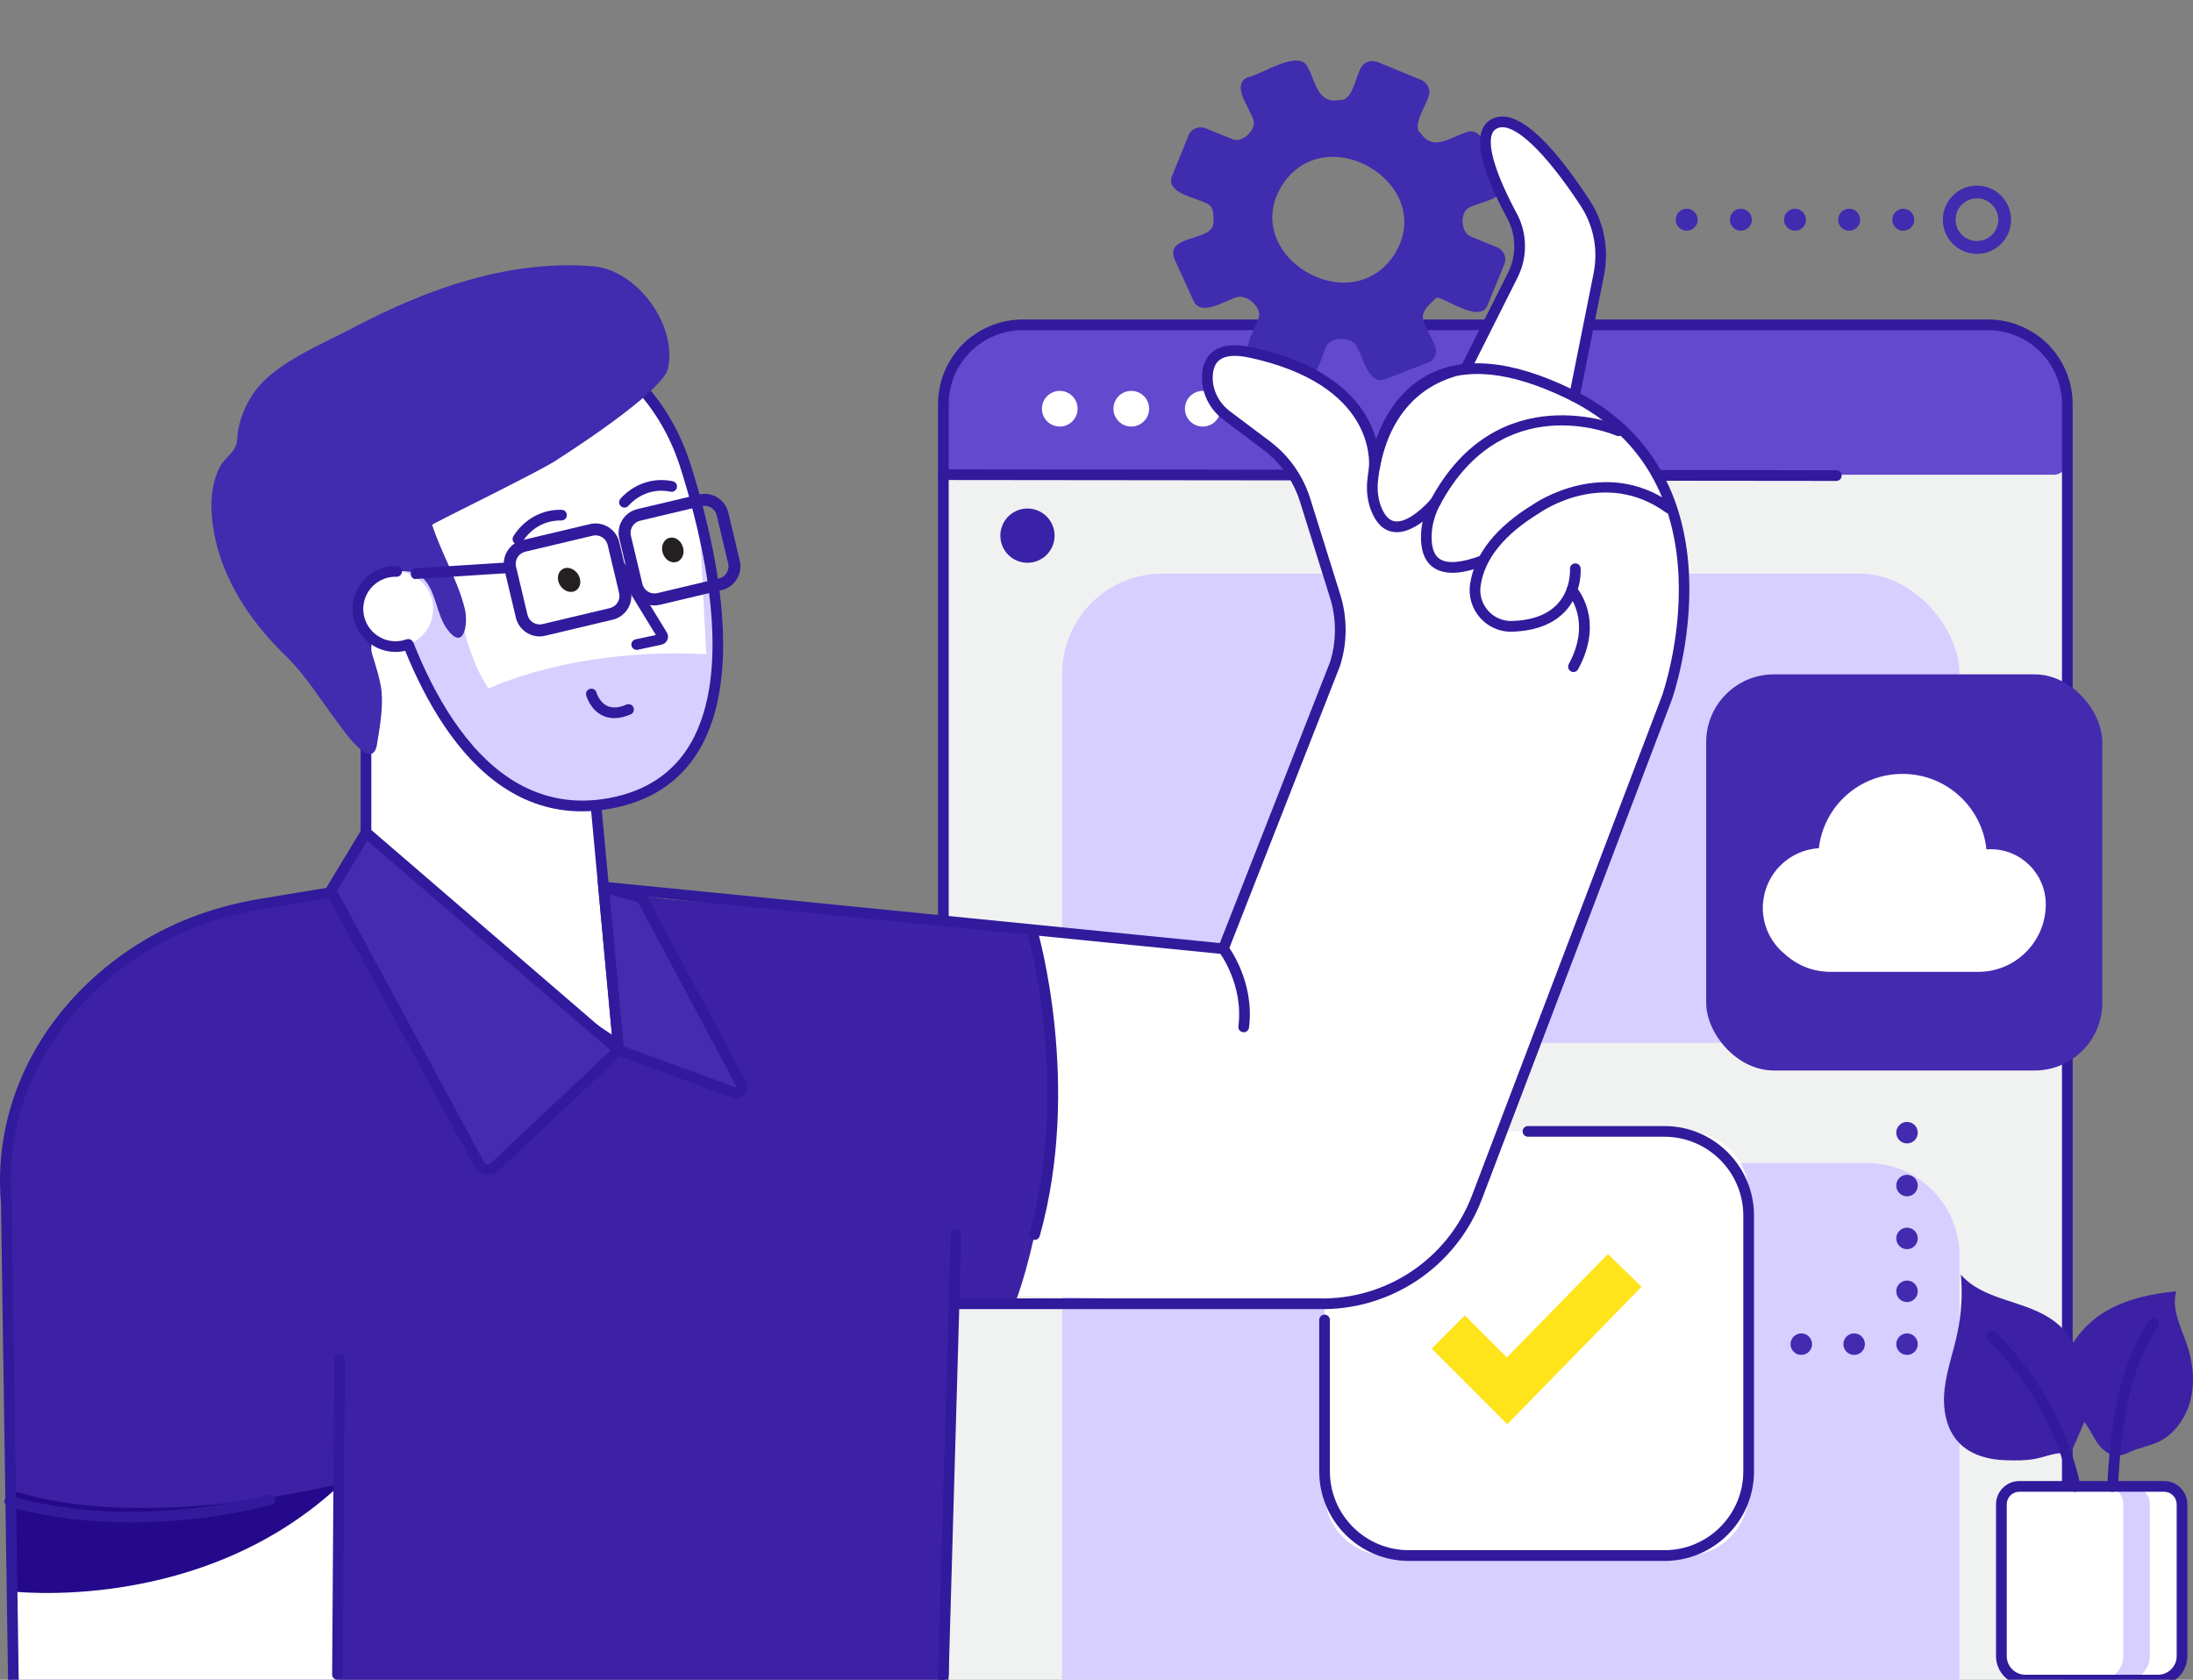 <?xml version="1.0" encoding="UTF-8"?>
<svg id="Capa_1" xmlns="http://www.w3.org/2000/svg" version="1.1" viewBox="0 0 550.67 421.76">
  <rect x="0" y="0" width="550.67" height="421.76" fill="#808080" stroke="none"/>
  <!-- Generator: Adobe Illustrator 29.0.1, SVG Export Plug-In . SVG Version: 2.1.0 Build 192)  -->
  <defs>
    <style>
      .st0 {
        fill: #452bae;
      }

      .st1 {
        fill: #442aaf;
      }

      .st2 {
        fill: #6249ce;
      }

      .st3 {
        fill: #25098b;
      }

      .st4 {
        fill: #ffe41b;
      }

      .st5 {
        fill: #3d22a6;
      }

      .st6 {
        fill: #d6cfff;
      }

      .st7 {
        fill: #402caf;
      }

      .st8 {
        fill: #452baf;
      }

      .st9 {
        fill: #fff;
      }

      .st10 {
        fill: #3922a7;
      }

      .st11 {
        fill: #321a9c;
      }

      .st12 {
        fill: #3d21a4;
      }

      .st13 {
        fill: #241f20;
      }

      .st14 {
        fill: #412baf;
      }

      .st15 {
        fill: #f0f1f1;
      }
    </style>
  </defs>
  <path class="st15" d="M253.83,81.56h247.73c9.69,0,17.55,7.86,17.55,17.55v322.65H236.87V98.52c0-9.36,7.6-16.96,16.96-16.96Z"/>
  <path class="st2" d="M502.58,81.56h-249.18c-9.13,0-16.53,7.4-16.53,16.53v17.7c0,1.88,1.52,3.4,3.4,3.4h275.44c1.88,0,3.4-1.52,3.4-3.4v-17.7c0-9.13-7.4-16.53-16.53-16.53Z"/>
  <circle class="st9" cx="266.11" cy="102.62" r="4.48"/>
  <path class="st9" d="M288.55,102.62c0,2.47-2.01,4.48-4.48,4.48s-4.48-2.01-4.48-4.48,2.01-4.48,4.48-4.48,4.48,2.01,4.48,4.48Z"/>
  <path class="st9" d="M306.5,102.62c0,2.47-2.01,4.48-4.48,4.48s-4.48-2.01-4.48-4.48,2.01-4.48,4.48-4.48,4.48,2.01,4.48,4.48Z"/>
  <rect class="st6" x="266.71" y="144.04" width="225.32" height="117.8" rx="25.14" ry="25.14"/>
  <path class="st6" d="M492.03,421.76v-106.5c0-12.84-10.41-23.25-23.25-23.25h-178.82c-12.84,0-23.25,10.41-23.25,23.25v106.5h225.32Z"/>
  <path class="st11" d="M519.11,421.76c-.74,0-1.34-.6-1.34-1.34V101.47c0-10.24-8.33-18.57-18.57-18.57h-242.41c-10.24,0-18.57,8.33-18.57,18.57v318.95c0,.74-.6,1.34-1.34,1.34s-1.34-.6-1.34-1.34V101.47c0-11.72,9.53-21.25,21.25-21.25h242.41c11.72,0,21.25,9.53,21.25,21.25v318.95c0,.74-.6,1.34-1.34,1.34h0Z"/>
  <path class="st11" d="M461.11,120.75h0l-224.24-.23c-.74,0-1.34-.6-1.34-1.34s.6-1.34,1.34-1.34h0l224.24.23c.74,0,1.34.6,1.34,1.34s-.6,1.34-1.34,1.34Z"/>
  <path class="st10" d="M264.81,134.49c0,3.76-3.05,6.81-6.81,6.81s-6.81-3.05-6.81-6.81,3.05-6.81,6.81-6.81,6.81,3.05,6.81,6.81Z"/>
  <g>
    <g>
      <circle class="st1" cx="452.31" cy="337.49" r="2.7"/>
      <circle class="st1" cx="465.58" cy="337.49" r="2.7"/>
    </g>
    <g>
      <circle class="st1" cx="478.86" cy="337.49" r="2.7"/>
      <circle class="st1" cx="478.86" cy="324.22" r="2.7"/>
      <circle class="st1" cx="478.86" cy="310.94" r="2.7"/>
      <circle class="st1" cx="478.86" cy="297.67" r="2.7"/>
      <circle class="st1" cx="478.86" cy="284.39" r="2.7"/>
    </g>
  </g>
  <g>
    <path class="st9" d="M348.37,284.07h74.96c8.7,0,15.77,7.07,15.77,15.77v74.96c0,8.7-7.07,15.77-15.77,15.77h-74.96c-8.7,0-15.77-7.07-15.77-15.77v-74.96c0-8.7,7.07-15.77,15.77-15.77Z"/>
    <path class="st11" d="M417.96,391.91h-64.21c-12.4,0-22.49-10.09-22.49-22.49v-38c0-.74.6-1.34,1.34-1.34s1.34.6,1.34,1.34v38c0,10.92,8.88,19.8,19.8,19.8h64.21c10.92,0,19.8-8.88,19.8-19.8v-64.21c0-10.92-8.88-19.8-19.8-19.8h-34.28c-.74,0-1.34-.6-1.34-1.34s.6-1.34,1.34-1.34h34.28c12.4,0,22.49,10.09,22.49,22.49v64.21c0,12.4-10.09,22.49-22.49,22.49h.01Z"/>
    <polygon class="st4" points="378.49 357.6 359.49 338.6 367.83 330.26 378.39 340.82 403.76 314.85 412.2 323.09 378.49 357.6"/>
  </g>
  <g>
    <rect class="st1" x="428.43" y="169.32" width="99.46" height="99.46" rx="17" ry="17"/>
    <path class="st9" d="M513.7,227.06c0-7.65-6.2-13.84-13.84-13.84-.36,0-.7.03-1.05.05-1.11-10.65-10.12-18.96-21.07-18.96s-19.78,8.15-21.03,18.66c-7.57.46-13.6,6.52-14.03,14.09h-.04c0,.15.02.29.02.43,0,.15-.02.29-.02.43,0,4.68,2.14,8.86,5.5,11.61,3.02,2.77,7.03,4.48,11.46,4.48h37.15c8.89,0,16.17-6.84,16.89-15.54.05-.47.07-.94.07-1.42h-.01Z"/>
  </g>
  <g>
    <path class="st7" d="M475.16,55.17c0-1.53,1.24-2.76,2.76-2.76s2.76,1.24,2.76,2.76-1.24,2.76-2.76,2.76-2.76-1.24-2.76-2.76Z"/>
    <path class="st7" d="M461.57,55.17c0-1.53,1.24-2.76,2.76-2.76s2.76,1.24,2.76,2.76-1.24,2.76-2.76,2.76-2.76-1.24-2.76-2.76Z"/>
    <path class="st7" d="M447.97,55.17c0-1.53,1.24-2.76,2.76-2.76s2.76,1.24,2.76,2.76-1.24,2.76-2.76,2.76-2.76-1.24-2.76-2.76Z"/>
    <path class="st7" d="M434.38,55.17c0-1.53,1.24-2.76,2.76-2.76s2.76,1.24,2.76,2.76-1.24,2.76-2.76,2.76-2.76-1.24-2.76-2.76Z"/>
    <path class="st7" d="M420.78,55.17c0-1.53,1.24-2.76,2.76-2.76s2.76,1.24,2.76,2.76-1.24,2.76-2.76,2.76-2.76-1.24-2.76-2.76Z"/>
    <path class="st7" d="M496.42,63.74c4.73,0,8.57-3.84,8.57-8.57s-3.84-8.57-8.57-8.57-8.57,3.84-8.57,8.57,3.84,8.57,8.57,8.57ZM496.42,49.8c2.96,0,5.36,2.4,5.36,5.36s-2.4,5.36-5.36,5.36-5.36-2.4-5.36-5.36,2.4-5.36,5.36-5.36Z"/>
  </g>
  <g>
    <path class="st9" d="M543.42,421.83h-36.39c-2.47,0-4.48-2.01-4.48-4.48v-40.79c0-1.85,1.5-3.35,3.35-3.35h38.65c1.85,0,3.35,1.5,3.35,3.35v40.79c0,2.47-2.01,4.48-4.48,4.48Z"/>
    <path class="st6" d="M535.36,373.21h-6.7c2.48,0,4.49,2.01,4.49,4.49v38.12c0,3.32-2.69,6.01-6.01,6.01h6.7c3.32,0,6.01-2.69,6.01-6.01v-38.12c0-2.48-2.01-4.49-4.49-4.49Z"/>
    <path class="st11" d="M541.89,423.17h-33.33c-4.05,0-7.35-3.3-7.35-7.35v-38.12c0-3.22,2.62-5.84,5.84-5.84h36.36c3.22,0,5.84,2.62,5.84,5.84v38.12c0,4.05-3.3,7.35-7.35,7.35h-.01ZM507.05,374.55c-1.74,0-3.15,1.41-3.15,3.15v38.12c0,2.57,2.09,4.67,4.67,4.67h33.33c2.57,0,4.67-2.09,4.67-4.67v-38.12c0-1.74-1.41-3.15-3.15-3.15h-36.37Z"/>
    <path class="st12" d="M518.46,342.69c1.19-5.88,5.55-10.77,10.77-13.72,5.22-2.95,11.25-4.17,17.22-4.75-1.24,4.46,1.21,9,2.7,13.39,1.71,5.03,2.16,10.63.38,15.63-1.03,2.87-2.85,5.47-5.23,7.38-2.42,1.93-5.21,2.37-8.07,3.36-1.47.51-2.84,1.44-4.4,1.51-2.26.1-4.18-1.67-5.42-3.57-1.03-1.57-1.79-3.32-2.98-4.79-1.12-1.39-2.43-2.43-3.32-4.03-1.75-3.11-2.35-6.89-1.64-10.39v-.02Z"/>
    <path class="st12" d="M488.33,348.54c.55-4.72,2.21-9.24,3.19-13.89,1.01-4.8,1.31-9.75.87-14.63,5.44,6.34,15.26,6.38,22.28,10.91,4.12,2.66,7.06,6.86,8.61,11.47,1.74,5.14,1.86,10.46-.26,15.47-.09.22-.19.45-.29.67-.64,1.48-1.28,2.96-1.92,4.45-.32.73-.72,1.54-1.48,1.78-.34.1-.71.07-1.06.06-2.56-.07-4.93,1.04-7.41,1.49-2.23.4-4.78.38-7.05.32-4.42-.11-9.1-1.28-12.16-4.68-3.18-3.53-3.89-8.7-3.34-13.42h.02Z"/>
    <path class="st11" d="M530.48,374.55h-.07c-.74-.04-1.31-.67-1.27-1.41.75-14.4,2.54-29.42,10.52-41.62.4-.62,1.23-.79,1.86-.39.62.4.79,1.24.39,1.86-7.63,11.67-9.35,26.27-10.08,40.29-.04.72-.63,1.27-1.34,1.27h0Z"/>
    <path class="st11" d="M521.1,374.55c-.62,0-1.17-.43-1.31-1.05-3.08-13.95-10.41-27.13-20.64-37.11-.53-.52-.54-1.37-.02-1.9.52-.53,1.37-.54,1.9-.02,10.6,10.34,18.19,23.99,21.39,38.45.16.72-.3,1.44-1.02,1.6-.1.02-.2.03-.29.03h-.01Z"/>
  </g>
  <path class="st7" d="M360.78,74.68c2.75.49,11.06,6.64,12.81,1.81l4.18-10.22c.66-1.62-.19-3.51-1.91-4.21l-6.65-2.72c-2.43-1.07-2.71-6.18-.19-7.27,2.29-1.31,10.38-2.28,8.22-6.66-1.89-2.54-4.11-14.36-9.11-12.17-3.88,1.2-8.21,4.84-11.33.26-2.47-1.82,1.47-7.23,1.89-9.26.66-1.62-.19-3.51-1.91-4.21l-10.83-4.44c-1.72-.71-3.65.04-4.32,1.66-1.16,1.9-2.07,8.31-5.25,7.85-5.42,1.14-6.03-4.56-7.91-8.05-2-5.06-11.93,1.83-15.02,2.32-4.58,1.67.46,7.96,1.24,10.56,1.01,2.52-2.66,6.04-5.17,5.04l-6.72-2.74c-1.72-.7-3.65.05-4.31,1.67l-4.16,10.23c-1.87,4.34,6.17,5.54,8.58,6.92,2.04.76,1.74,2.94,1.82,4.68.08,5.06-12.25,3.03-9.83,9.27l4.72,10.36c1.84,4.41,8.17-.02,10.97-.74,2.48-.84,6.37,2.63,5.47,5.18-.7,2.68-5.31,8.89-.67,10.55l10.84,4.43c4.47,2,5.5-5.46,6.88-7.94,1.17-2.39,6.39-2.26,7.58.12,1.48,2.4,2.92,10.07,7.3,8.16l10.62-4.09c1.68-.65,2.45-2.51,1.7-4.15-2.51-6.49-5.56-7.04.49-12.17l-.02-.03ZM322.02,46.37c11.16-16.95,39.13.09,28.07,17.6-11.15,16.95-39.13-.09-28.07-17.6Z"/>
  <path class="st9" d="M394.01,98.86c-43.94-21.3-48.31,18.31-48.4,19.12.07-.71,1.94-22.22-31.5-29.49-8.62-1.87-10.79,1.96-10.93,5.97-.14,3.88,1.79,7.56,4.89,9.89l9.9,7.43c4.62,3.47,8.04,8.31,9.76,13.82l7.5,23.98c1.75,5.58,1.74,11.57-.01,17.15l-28.04,71.47-173.36-14.96-14.11,98.57,211.35,5.51c17.59.46,33.55-10.24,39.81-26.69l47.72-125.48s19.82-54.78-24.57-76.3h-.01Z"/>
  <path class="st9" d="M394.74,102.52l6.72-33.63c1.24-6.23,0-12.69-3.49-18-6.04-9.19-15.83-22.1-22.11-20.07-6.43,2.08-.7,15.03,3.79,23.36,2.51,4.65,2.57,10.23.19,14.95l-15.13,30.12,30.02,3.28h.01Z"/>
  <path class="st11" d="M395.34,100.87c-.09,0-.18,0-.26-.03-.73-.14-1.2-.85-1.05-1.58l6.13-30.64c1.18-5.93.01-11.96-3.29-17-8.88-13.52-16.6-20.82-20.58-19.53-.8.26-1.31.73-1.62,1.5-1.24,3.09,1.01,10.37,6.17,19.95,2.71,5.02,2.79,11.07.21,16.18l-11.87,23.61c-.33.66-1.13.93-1.8.6-.66-.33-.93-1.14-.6-1.8l11.87-23.61c2.18-4.33,2.11-9.46-.18-13.71-5.79-10.74-7.91-18.22-6.3-22.22.6-1.49,1.73-2.55,3.28-3.05,5.55-1.79,13.49,5.15,23.64,20.61,3.7,5.63,5,12.37,3.68,19l-6.13,30.64c-.13.64-.69,1.08-1.31,1.08h0Z"/>
  <path class="st5" d="M258.96,232.61l-125.14-9.36-14.11,98.57,135.37,4.83s16.29-41.18,3.88-94.04h0Z"/>
  <path class="st12" d="M171.28,226.4c-33.64-5.56-87.18-5.74-113.89,1.95C21.79,238.6-1.3,269.06,1.59,302.14l1.77,119.62h233.48l3.22-111.78c-3.49-43.97-19.9-75.5-68.78-83.58h0Z"/>
  <path class="st11" d="M236.84,423.1h-.04c-.74-.02-1.32-.64-1.3-1.38l3.22-111.78c.02-.74.64-1.31,1.38-1.3.74.02,1.32.64,1.3,1.38l-3.22,111.78c-.02.73-.62,1.3-1.34,1.3Z"/>
  <polygon class="st9" points="2.46 379.25 3.03 421.76 85.19 421.76 85.27 372.6 50.21 381.95 2.46 379.25"/>
  <polygon class="st9" points="91.9 219.98 155.36 263.68 145.49 157.4 91.9 157.4 91.9 219.98"/>
  <path class="st11" d="M156.85,265.16l-66.29-44.47v-64.63h56.15l10.13,109.1h0ZM93.24,219.26l60.41,40.53-9.38-101.05h-51.03v60.52h0Z"/>
  <path class="st0" d="M155.36,263.68l28.73,10.55c1.36.5,2.62-.95,1.94-2.23l-24.88-46.58-9.6-2.71,3.8,40.96h.01Z"/>
  <path class="st11" d="M184.83,275.74c-.33,0-.66-.06-.99-.18l-29.74-10.92-4.06-43.75,12.02,3.4.27.5,24.99,46.77c.56,1.05.42,2.3-.36,3.2-.55.63-1.33.98-2.13.98ZM156.62,262.71l28.15,10.33s.1.04.17-.04c.07-.08.04-.14.02-.17l-24.72-46.27-7.17-2.02,3.55,38.18h0Z"/>
  <path class="st3" d="M85.91,372.34s-49.42,12.97-83.46,1.69l.09,25.5s48.31,6.1,83.36-27.19h0Z"/>
  <path class="st9" d="M156.05,92.54c7.53,6.34,12.98,14.79,15.99,24.17,7.73,24.12,20.18,77.66-18.73,84.96-33.64,6.32-49.75-31.92-56.75-58.11-5.12-19.14.88-39.73,16.08-52.44,10.95-9.15,25.77-13.44,43.41,1.41h0Z"/>
  <path class="st6" d="M175.48,128.66l1.88,35.6c-33.55-1.78-54.68,8.64-54.68,8.64-5.79-8.73-7.2-20.01-7.2-20.01h0c-3.41,0-12.44-16.05-14.12-13.08l-2.82,11.35c8.31,24.58,25.67,55.98,54.77,50.51,33.35-6.26,28.97-46.46,22.17-73.02h0Z"/>
  <path class="st11" d="M146.11,203.71c-30.12,0-44.68-36.72-50.85-59.8-5.31-19.86,1.18-40.98,16.52-53.81,14.27-11.93,29.88-11.44,45.13,1.42,7.58,6.38,13.25,14.95,16.4,24.79,5.9,18.4,14.04,52.23,2.23,72.04-4.68,7.86-12.08,12.79-21.99,14.65-2.58.48-5.06.71-7.45.71h.01ZM133.12,84.15c-6.67,0-13.22,2.67-19.62,8.01-14.55,12.16-20.69,32.2-15.65,51.06,6.42,24.01,22.13,63.33,55.2,57.14,9.12-1.71,15.91-6.22,20.18-13.39,11.27-18.91,3.28-51.88-2.48-69.85-3-9.35-8.38-17.5-15.57-23.55h0c-7.46-6.28-14.83-9.42-22.07-9.42h0Z"/>
  <path class="st11" d="M159.88,163.17c-.62,0-1.18-.43-1.31-1.06-.16-.72.31-1.44,1.03-1.59l5.09-1.09-10.03-16.41c-.39-.63-.19-1.46.44-1.84.63-.39,1.46-.19,1.84.44l10.5,17.17c.35.57.4,1.27.13,1.88-.26.61-.8,1.05-1.45,1.19l-5.97,1.28c-.09.02-.19.03-.28.03h0ZM165.16,160.19h0,0Z"/>
  <path class="st11" d="M154.27,180.32c-1.07,0-2.07-.22-2.99-.67-3.08-1.48-4.04-4.91-4.08-5.05-.19-.71.23-1.45.94-1.65s1.45.23,1.64.94c0,.05.71,2.42,2.68,3.35,1.29.61,2.92.5,4.84-.33.68-.29,1.47.02,1.76.7s-.02,1.47-.7,1.76c-1.45.63-2.82.94-4.09.94h0Z"/>
  <path class="st11" d="M156.8,127.45c-.3,0-.59-.1-.84-.3-.57-.46-.67-1.3-.2-1.88.2-.25,5.02-6.11,13.17-4.44.73.15,1.19.86,1.04,1.58-.15.73-.86,1.2-1.58,1.04-6.51-1.34-10.38,3.3-10.54,3.5-.27.33-.65.5-1.04.5h-.01Z"/>
  <path class="st11" d="M130.05,136.7c-.22,0-.44-.05-.64-.16-.65-.35-.89-1.16-.54-1.81.15-.28,3.87-6.89,12.16-6.73.74.02,1.33.63,1.31,1.37s-.65,1.32-1.37,1.31c-6.63-.12-9.62,5.1-9.74,5.33-.24.44-.7.7-1.18.7h0Z"/>
  <path class="st13" d="M171.45,137.24c.55,1.66-.12,3.38-1.5,3.84-1.39.46-2.96-.5-3.51-2.16-.55-1.66.12-3.38,1.5-3.84,1.39-.46,2.96.5,3.51,2.16Z"/>
  <path class="st13" d="M145.12,144.15c.96,1.46.74,3.3-.48,4.1s-2.99.26-3.95-1.2c-.96-1.46-.74-3.3.48-4.1s2.99-.26,3.95,1.2Z"/>
  <path class="st14" d="M167.75,92.42c2.3-10.91-7.83-24.71-18.95-25.58-21.1-1.65-41.54,5.67-59.95,15.37-7.5,3.95-18.78,8.53-24.14,15.14-2.94,3.63-4.9,8.3-5.15,12.95-.18,3.27-2.86,4.19-4.27,6.81-1.85,3.43-2.35,7.51-2.16,11.36.72,14.04,8.69,26.64,18.58,36.17,5.01,4.83,8.92,11.27,13.12,16.83,1.4,1.85,8.67,12.52,9.83,5.44.69-4.22,1.52-8.8,1.17-13.09-.63-7.73-7.98-19.65-2.31-26.87,2.98-3.8,10.04-5.12,13.31-1.11,2.74,3.36,2.84,8.51,5.4,12.05,4.24,5.87,5.42-1.25,4.49-5.02-1.78-7.21-5.92-13.99-8.21-21.1-.08-.26,29.29-14.5,31.88-16.68.03-.02,26.06-16.46,27.36-22.65v-.02Z"/>
  <path class="st9" d="M108.76,153.16c-.14,5.21-4.49,9.32-9.7,9.17-5.21-.14-9.32-4.49-9.17-9.7.14-5.21,4.49-9.32,9.7-9.17,5.21.15,9.32,4.49,9.17,9.7Z"/>
  <path class="st11" d="M99.33,163.68h-.31c-5.94-.16-10.64-5.13-10.48-11.08.08-2.88,1.28-5.55,3.37-7.53,2.09-1.98,4.82-3.03,7.71-2.94.74.02,1.32.64,1.3,1.38s-.62,1.34-1.38,1.3c-2.16-.05-4.22.73-5.79,2.21-1.57,1.49-2.47,3.5-2.53,5.66-.12,4.46,3.41,8.2,7.87,8.32,1.02.03,2.01-.13,2.96-.47.69-.25,1.46.11,1.71.81s-.11,1.46-.81,1.71c-1.17.42-2.39.63-3.63.63h0Z"/>
  <path class="st11" d="M379.42,158.62c-2.95,0-5.76-1.26-7.74-3.48-2.07-2.32-2.99-5.4-2.54-8.47,1.12-7.58,6.51-14.35,16.02-20.14.1-.07,17.74-12.25,34.68-.05.6.43.74,1.27.3,1.87-.43.6-1.27.74-1.87.3-15.37-11.07-30.99-.35-31.65.11-8.87,5.4-13.84,11.53-14.83,18.29-.34,2.28.35,4.57,1.89,6.29,1.52,1.71,3.67,2.64,5.98,2.58,5.18-.16,9.06-1.64,11.54-4.4,3.34-3.7,3.03-8.57,3.02-8.62-.05-.74.5-1.38,1.24-1.44s1.38.49,1.44,1.23c.02.24.42,6.01-3.68,10.59-2.99,3.34-7.52,5.13-13.48,5.32h-.33v.02Z"/>
  <path class="st11" d="M364.69,143.81c-1.97,0-3.59-.47-4.87-1.4-2.17-1.58-3.18-4.42-2.99-8.44.13-2.86.99-5.83,2.46-8.57,16.85-31.3,47.35-18.6,47.65-18.47.68.29.99,1.08.7,1.76s-1.08.99-1.76.7c-1.16-.5-28.56-11.82-44.23,17.28-1.29,2.39-2.03,4.96-2.15,7.43-.15,3.06.49,5.13,1.89,6.15,1.88,1.37,5.47,1.12,10.39-.72.69-.26,1.47.09,1.73.79.26.69-.09,1.47-.79,1.73-3.16,1.18-5.83,1.77-8.05,1.77h.02Z"/>
  <path class="st11" d="M395.1,168.73c-.22,0-.44-.05-.64-.16-.65-.35-.89-1.17-.54-1.82,5.89-10.8-.14-17.59-.2-17.65-.5-.55-.46-1.39.08-1.89.55-.5,1.39-.46,1.89.08.31.33,7.38,8.28.58,20.75-.24.45-.7.7-1.18.7h.01Z"/>
  <path class="st11" d="M350.74,133.62c-.32,0-.65-.02-.97-.08-2.42-.39-4.27-2.2-5.49-5.38-.86-2.24-1.2-4.79-.96-7.38.62-6.89,3.92-23.47,21-28.76.71-.22,1.46.18,1.68.88.22.71-.18,1.46-.88,1.68-15.53,4.81-18.55,20.09-19.12,26.44-.2,2.18.08,4.32.79,6.17.86,2.22,2.01,3.47,3.42,3.7,3.26.52,7.78-3.95,9.24-5.73.47-.57,1.31-.65,1.89-.18.57.47.65,1.31.18,1.89-.6.73-5.71,6.75-10.77,6.75h-.01Z"/>
  <path class="st11" d="M240.06,328.68c-.74,0-1.34-.6-1.34-1.34s.6-1.34,1.34-1.34h91c17.03.44,32.51-9.95,38.56-25.84l47.72-125.48c.19-.52,18.87-53.88-23.91-74.61-14.2-6.88-25.63-8.02-33.97-3.38-11.37,6.32-13.04,21.09-13.06,21.24l-2.67-.27c.22-2.16,1.22-21.08-29.9-27.85-3.55-.77-6.11-.58-7.61.58-1.06.82-1.63,2.21-1.7,4.13-.12,3.35,1.51,6.63,4.36,8.77l9.9,7.43c4.88,3.66,8.42,8.68,10.24,14.5l7.5,23.98c1.84,5.87,1.83,12.08-.02,17.95l-28.44,72.5-156.63-15.6c-.74-.07-1.27-.73-1.2-1.47s.71-1.27,1.47-1.2l154.61,15.4,27.66-70.52c1.65-5.26,1.66-10.91-.02-16.26l-7.5-23.98c-1.65-5.28-4.86-9.83-9.29-13.15l-9.9-7.43c-3.55-2.67-5.58-6.78-5.43-11.01.1-2.75,1.02-4.82,2.73-6.15,2.15-1.67,5.46-2.04,9.82-1.09,22.05,4.8,29.04,15.61,31.17,23.09,1.87-5.24,5.54-12.01,12.58-15.93,9.15-5.09,21.41-3.98,36.45,3.31,44.96,21.79,25.45,77.4,25.25,77.96l-47.73,125.5c-6.45,16.96-22.98,28.03-41.1,27.56h-90.97.03Z"/>
  <path class="st11" d="M312.3,259.18c-.06,0-.11,0-.17-.01-.73-.09-1.26-.76-1.16-1.5,1.33-10.51-4.78-18.56-4.84-18.64-.45-.59-.35-1.43.24-1.88.58-.45,1.43-.35,1.88.24.28.36,6.85,9.02,5.38,20.62-.09.68-.66,1.17-1.33,1.17Z"/>
  <path class="st11" d="M3.36,423.1c-.73,0-1.33-.59-1.34-1.32l-1.77-119.62c-2.17-24.75,9.88-48.61,32.25-63.72,9.54-6.44,20.56-10.74,32.76-12.75l20.62-3.41c.73-.13,1.42.37,1.54,1.1.12.73-.37,1.42-1.1,1.54l-20.62,3.41c-11.82,1.96-22.48,6.1-31.7,12.33-21.54,14.55-33.16,37.49-31.07,61.36l1.77,119.72c0,.74-.58,1.35-1.32,1.36,0,0-.02,0-.02,0Z"/>
  <path class="st11" d="M259.77,311.32c-.12,0-.24-.02-.36-.05-.71-.2-1.13-.94-.93-1.65,10.44-37.15-.42-74.85-.53-75.23-.21-.71.2-1.46.91-1.67.71-.21,1.46.2,1.67.91.11.38,11.2,38.79.55,76.71-.17.59-.7.98-1.29.98h-.02Z"/>
  <path class="st11" d="M32.86,382.24c-9.55,0-20.18-1.01-30.77-3.98-.71-.2-1.13-.94-.93-1.65.2-.71.94-1.13,1.65-.93,31.92,8.97,64.3-.36,64.62-.46.71-.21,1.46.2,1.67.91s-.2,1.46-.91,1.67c-.22.07-15.42,4.45-35.34,4.45h.01Z"/>
  <path class="st11" d="M84.73,421.76h0c-.74,0-1.34-.61-1.33-1.35l.54-78.99c0-.74.6-1.33,1.34-1.33h0c.74,0,1.34.61,1.33,1.35l-.54,78.99c0,.74-.6,1.33-1.34,1.33Z"/>
  <path class="st8" d="M91.9,209.02l63.46,54.66-30.96,29.12c-1.28,1.2-3.35.87-4.19-.67l-37.13-68.53,8.82-14.58h0Z"/>
  <path class="st11" d="M122.52,295.02c-.2,0-.41-.02-.61-.05-1.17-.19-2.16-.89-2.72-1.93l-37.65-69.48,10.04-16.6,65.79,56.67-32.27,30.36c-.71.67-1.62,1.03-2.58,1.03h0ZM84.63,223.64l36.91,68.13c.16.3.45.51.79.56.34.06.68-.05.92-.28l30.1-28.32-61.13-52.66-7.6,12.57h.01Z"/>
  <path class="st11" d="M104.27,145.38c-.6,0-1.09-.55-1.12-1.27-.03-.74.44-1.37,1.07-1.41l22.73-1.45c.63-.03,1.15.53,1.19,1.27.03.74-.44,1.37-1.07,1.41l-22.73,1.45h-.07Z"/>
  <path class="st11" d="M135.5,159.79c-2.77,0-5.29-1.9-5.96-4.71l-2.88-12.1c-.38-1.59-.11-3.23.74-4.63s2.21-2.37,3.8-2.74l16.93-4.02c3.28-.78,6.59,1.26,7.37,4.54l2.88,12.1c.78,3.28-1.26,6.59-4.54,7.37l-16.93,4.02c-.47.11-.95.17-1.42.17h0ZM149.55,134.42c-.24,0-.48.03-.72.08l-16.93,4.02c-.81.19-1.5.69-1.94,1.4-.44.71-.57,1.55-.38,2.36l2.88,12.1c.4,1.68,2.09,2.72,3.76,2.32l16.93-4.02c1.67-.4,2.71-2.08,2.32-3.76l-2.88-12.1c-.34-1.43-1.62-2.4-3.04-2.4h0Z"/>
  <path class="st11" d="M164.34,152.01c-2.77,0-5.29-1.9-5.96-4.71l-2.88-12.1c-.78-3.28,1.26-6.59,4.54-7.37l15.47-3.67c3.28-.78,6.59,1.26,7.37,4.54l2.88,12.1c.78,3.28-1.26,6.59-4.54,7.37l-15.47,3.67c-.47.11-.95.17-1.42.17h.01ZM176.93,126.99c-.24,0-.48.03-.72.08l-15.47,3.67c-1.67.4-2.71,2.08-2.32,3.76l2.88,12.1c.19.81.69,1.5,1.4,1.94.71.44,1.55.57,2.36.38l15.47-3.67c1.67-.4,2.71-2.08,2.32-3.76l-2.88-12.1c-.34-1.43-1.63-2.4-3.04-2.4h0Z"/>
</svg>